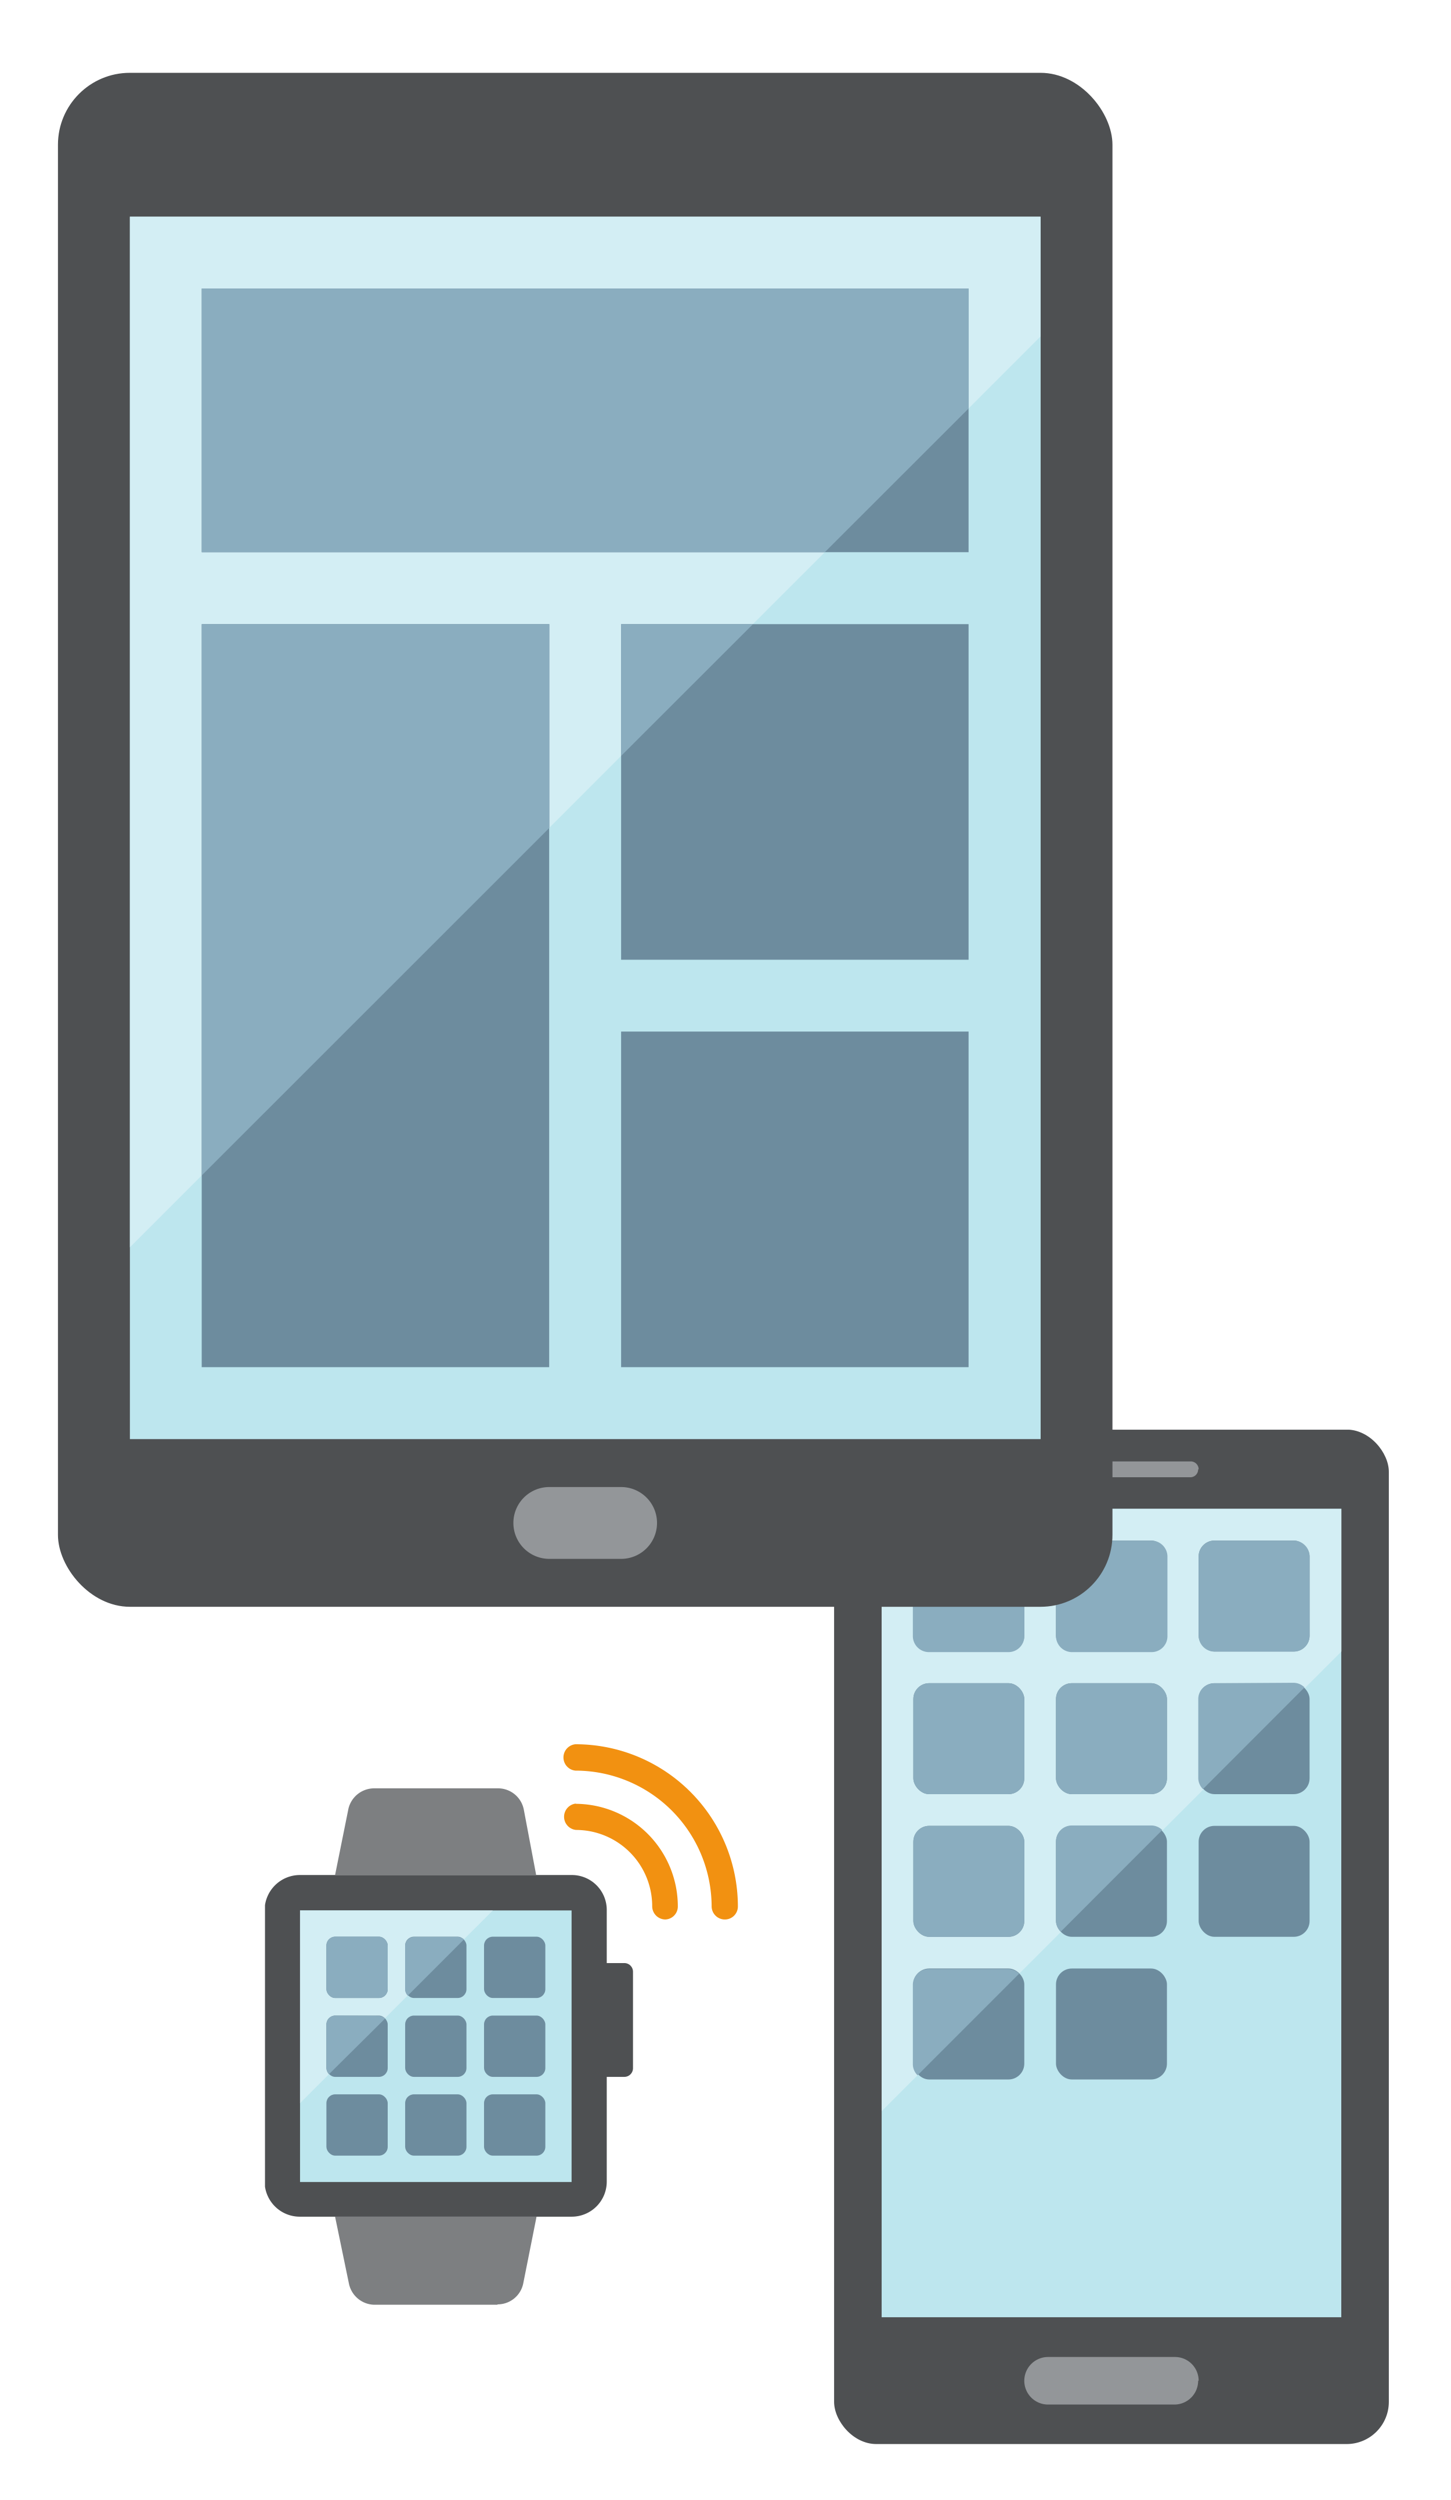 <svg id="Layer_1" data-name="Layer 1" xmlns="http://www.w3.org/2000/svg" xmlns:xlink="http://www.w3.org/1999/xlink" viewBox="0 0 117.18 201.88"><defs><style>.cls-1{fill:none;}.cls-2{clip-path:url(#clip-path);}.cls-3{fill:#4e5052;}.cls-4{fill:#bde6ee;}.cls-5{fill:#939699;}.cls-6{fill:#d3eef4;}.cls-7{fill:#6d8c9e;}.cls-8{fill:#8aadbf;}.cls-9{clip-path:url(#clip-path-2);}.cls-10{fill:#f29111;}.cls-11{fill:#7d7f81;}.cls-12{clip-path:url(#clip-path-3);}</style><clipPath id="clip-path"><rect class="cls-1" x="67.36" y="115.45" width="44.8" height="81.92"/></clipPath><clipPath id="clip-path-2"><rect class="cls-1" x="21.4" y="140.84" width="38.2" height="45.27"/></clipPath><clipPath id="clip-path-3"><rect class="cls-1" x="4.68" y="5.89" width="85.16" height="123.87"/></clipPath></defs><title>oac-sec1-textimg1</title><g class="cls-2"><rect class="cls-3" x="67.36" y="115.44" width="44.8" height="81.92" rx="3.41"/><rect class="cls-4" x="71.2" y="121.84" width="37.12" height="65.28"/><path class="cls-5" d="M96.76,192.25a1.92,1.92,0,0,1-1.92,1.92H84.64a1.92,1.92,0,0,1,0-3.84H94.88a1.91,1.91,0,0,1,1.92,1.92"/><polygon class="cls-6" points="108.33 121.84 71.2 121.84 71.2 170.48 108.33 133.36 108.33 121.84"/><path class="cls-5" d="M96.76,118.65a.63.63,0,0,1-.64.64H83.36a.64.64,0,0,1,0-1.28h12.8a.64.64,0,0,1,.64.64"/><rect class="cls-7" x="73.76" y="124.4" width="8.96" height="8.96" rx="1.28"/><rect class="cls-7" x="85.28" y="124.4" width="8.96" height="8.96" rx="1.28"/><rect class="cls-7" x="96.8" y="124.4" width="8.96" height="8.96" rx="1.28"/><rect class="cls-7" x="73.76" y="135.92" width="8.96" height="8.96" rx="1.28"/><rect class="cls-7" x="85.28" y="135.92" width="8.96" height="8.96" rx="1.28"/><rect class="cls-7" x="96.8" y="135.92" width="8.96" height="8.96" rx="1.28"/><rect class="cls-7" x="73.76" y="147.44" width="8.96" height="8.96" rx="1.28"/><rect class="cls-7" x="85.28" y="147.44" width="8.96" height="8.96" rx="1.28"/><rect class="cls-7" x="96.8" y="147.44" width="8.96" height="8.96" rx="1.28"/><rect class="cls-7" x="73.76" y="158.96" width="8.96" height="8.96" rx="1.28"/><rect class="cls-7" x="85.28" y="158.96" width="8.96" height="8.96" rx="1.28"/><rect class="cls-8" x="73.76" y="147.44" width="8.96" height="8.96" rx="1.28"/><path class="cls-8" d="M75,133.41h6.4a1.28,1.28,0,0,0,1.32-1.26.06.06,0,0,0,0-.06v-6.4a1.28,1.28,0,0,0-1.29-1.28H75a1.3,1.3,0,0,0-1.28,1.28v6.4A1.3,1.3,0,0,0,75,133.41h0"/><rect class="cls-8" x="73.76" y="135.92" width="8.96" height="8.96" rx="1.28"/><path class="cls-8" d="M81.44,159H75a1.28,1.28,0,0,0-1.28,1.28v6.4a1.26,1.26,0,0,0,.38.9l8.2-8.2a1.26,1.26,0,0,0-.9-.38"/><rect class="cls-8" x="85.28" y="135.92" width="8.96" height="8.96" rx="1.28"/><path class="cls-8" d="M98.08,135.93a1.27,1.27,0,0,0-1.31,1.24.06.06,0,0,0,0,0v6.4a1.26,1.26,0,0,0,.38.9l8.2-8.21a1.25,1.25,0,0,0-.9-.37Z"/><path class="cls-8" d="M86.56,147.41a1.28,1.28,0,0,0-1.28,1.28v6.4a1.26,1.26,0,0,0,.38.9l8.2-8.21a1.25,1.25,0,0,0-.9-.37Z"/><path class="cls-8" d="M104.48,124.41h-6.4a1.28,1.28,0,0,0-1.28,1.28v6.4a1.29,1.29,0,0,0,1.28,1.28h6.4a1.28,1.28,0,0,0,1.28-1.28v-6.4a1.28,1.28,0,0,0-1.28-1.28"/><path class="cls-8" d="M86.56,133.41H93a1.28,1.28,0,0,0,1.28-1.28v-6.4A1.29,1.29,0,0,0,93,124.41H86.56a1.3,1.3,0,0,0-1.28,1.28v6.4a1.3,1.3,0,0,0,1.26,1.32h0"/></g><g class="cls-9"><path class="cls-3" d="M50.41,158.52H49v-4.24a2.82,2.82,0,0,0-2.79-2.87h-22a2.85,2.85,0,0,0-2.84,2.83v21.92A2.84,2.84,0,0,0,24.24,179H46.16A2.83,2.83,0,0,0,49,176.16h0v-8.45h1.42a.7.7,0,0,0,.7-.7v-7.78a.7.7,0,0,0-.69-.71h0"/><rect class="cls-4" x="24.23" y="154.27" width="21.93" height="21.93"/><path class="cls-10" d="M46.52,145.64a1.07,1.07,0,0,0,0,2.13,6.16,6.16,0,0,1,6.15,6.15A1.07,1.07,0,0,0,53.74,155a1.05,1.05,0,0,0,1-1.06,8.29,8.29,0,0,0-8.27-8.28m0-4.81a1.07,1.07,0,0,0,0,2.13,11,11,0,0,1,11,11A1.07,1.07,0,0,0,58.59,155a1.05,1.05,0,0,0,1-1.06,13.11,13.11,0,0,0-13.08-13.09"/><polygon class="cls-6" points="24.23 169.83 39.8 154.27 24.23 154.27 24.23 169.83"/><rect class="cls-7" x="26.36" y="156.39" width="4.95" height="4.95" rx="0.71"/><rect class="cls-7" x="32.72" y="156.39" width="4.95" height="4.95" rx="0.71"/><rect class="cls-7" x="39.09" y="156.39" width="4.95" height="4.95" rx="0.71"/><rect class="cls-7" x="26.36" y="162.76" width="4.95" height="4.95" rx="0.71"/><rect class="cls-7" x="32.72" y="162.76" width="4.95" height="4.95" rx="0.71"/><rect class="cls-7" x="39.09" y="162.76" width="4.95" height="4.95" rx="0.71"/><rect class="cls-7" x="26.36" y="169.12" width="4.95" height="4.95" rx="0.71"/><rect class="cls-7" x="32.72" y="169.12" width="4.95" height="4.95" rx="0.71"/><rect class="cls-7" x="39.09" y="169.12" width="4.95" height="4.95" rx="0.71"/><path class="cls-8" d="M27.06,162.76a.72.72,0,0,0-.7.71V167a.8.8,0,0,0,.2.5L31.1,163a.71.71,0,0,0-.5-.21Z"/><path class="cls-8" d="M33.43,156.41a.72.72,0,0,0-.71.7v3.54a.71.71,0,0,0,.21.5l4.54-4.54a.75.75,0,0,0-.5-.2Z"/><rect class="cls-8" x="26.36" y="156.39" width="4.95" height="4.95" rx="0.71"/><path class="cls-11" d="M30.22,144.41h10a2.12,2.12,0,0,1,2.08,1.71l1,5.29H27.06l1.08-5.36a2.14,2.14,0,0,1,2.08-1.64"/><path class="cls-11" d="M40.18,186.11h-10a2.14,2.14,0,0,1-2-1.7L27.06,179H43.33l-1.07,5.37a2.11,2.11,0,0,1-2.08,1.71"/></g><g class="cls-12"><rect class="cls-3" x="4.68" y="5.88" width="85.16" height="123.87" rx="5.81"/><rect class="cls-4" x="10.49" y="17.5" width="73.55" height="98.71"/><path class="cls-5" d="M44.36,125.88a2.9,2.9,0,0,1,0-5.8h5.8a2.9,2.9,0,1,1,0,5.8Z"/><polygon class="cls-6" points="10.49 30 10.49 17.5 84.03 17.5 84.03 27.17 10.49 100.72 10.49 30"/><rect class="cls-7" x="16.29" y="23.3" width="61.93" height="21.29"/><rect class="cls-7" x="16.29" y="50.4" width="28.06" height="60"/><rect class="cls-7" x="50.16" y="50.4" width="28.06" height="27.1"/><rect class="cls-7" x="50.16" y="83.3" width="28.06" height="27.1"/><polygon class="cls-8" points="16.3 44.59 66.61 44.59 78.23 32.98 78.23 23.3 16.3 23.3 16.3 44.59"/><polygon class="cls-8" points="16.3 94.91 44.37 66.85 44.37 50.4 16.3 50.4 16.3 94.91"/><polygon class="cls-8" points="60.81 50.4 50.16 50.4 50.16 61.04 60.81 50.4"/></g></svg>